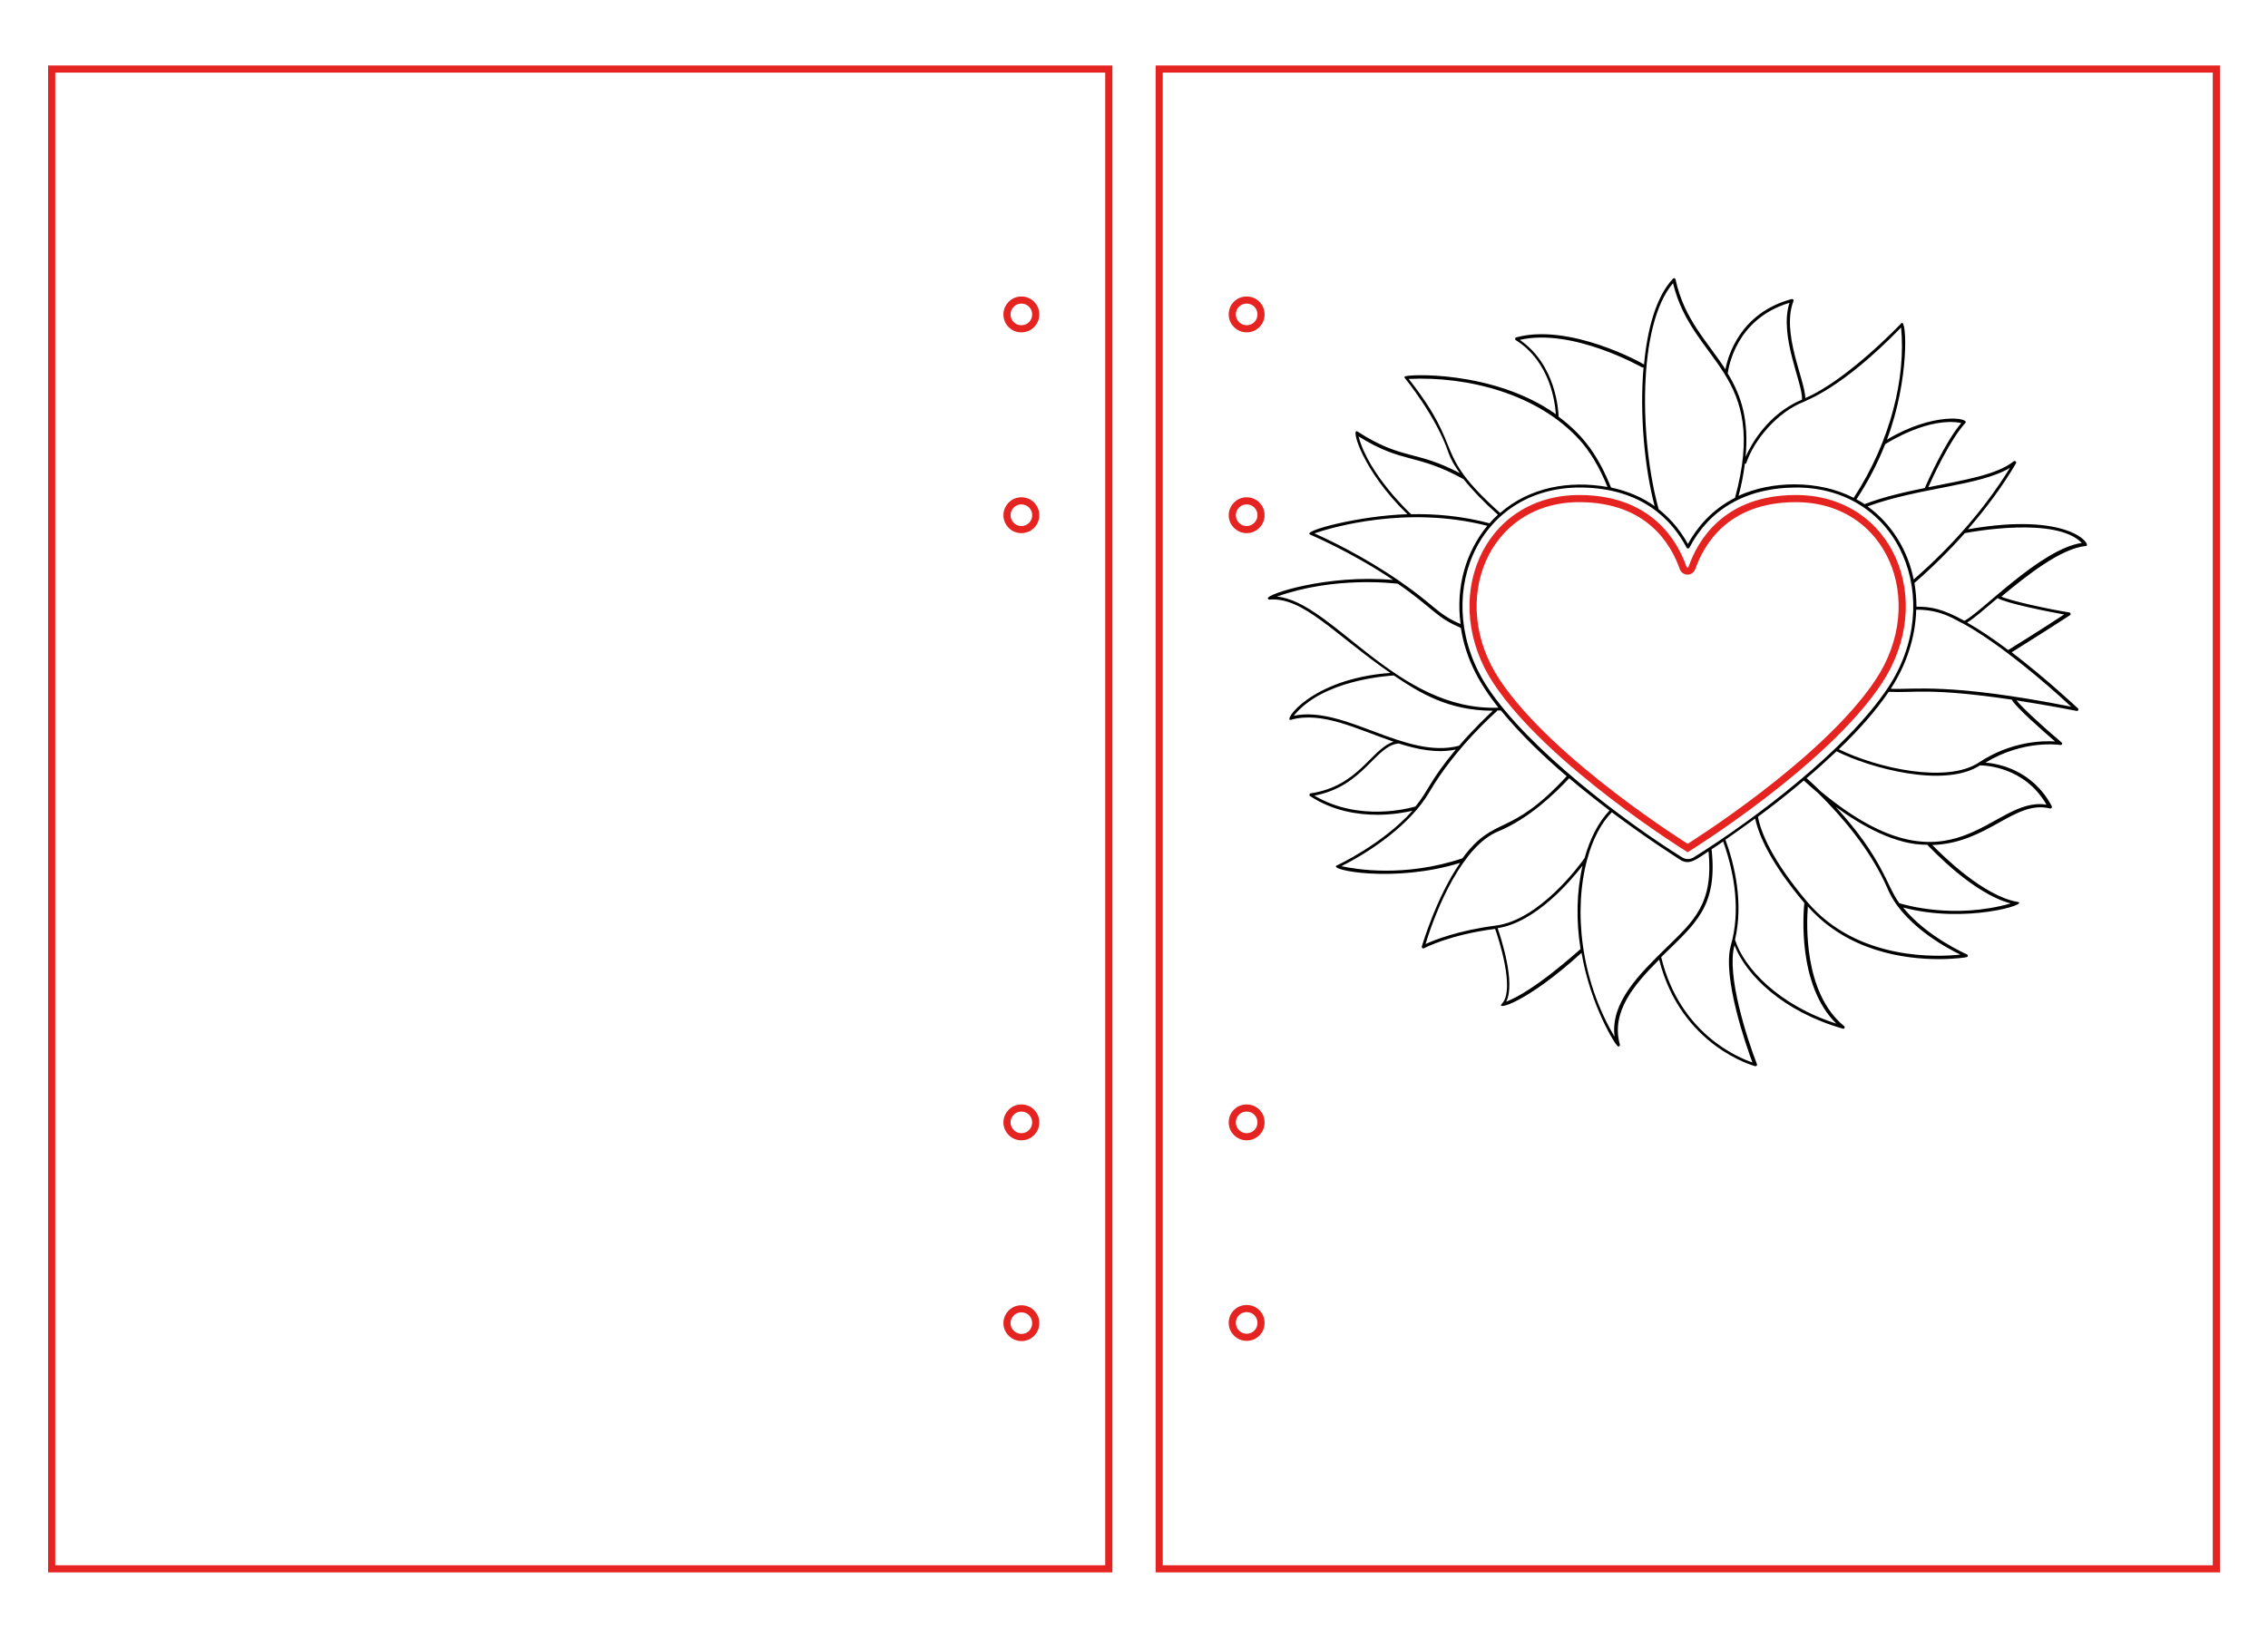 <?xml version="1.0" encoding="utf-8"?>
<!-- Generator: Adobe Illustrator 28.3.0, SVG Export Plug-In . SVG Version: 6.00 Build 0)  -->
<svg version="1.1" id="Слой_1" xmlns="http://www.w3.org/2000/svg" xmlns:xlink="http://www.w3.org/1999/xlink" x="0px" y="0px"
	 viewBox="0 0 900 650" style="enable-background:new 0 0 900 650;" xml:space="preserve">
<style type="text/css">
	.st0{fill:none;stroke:#E52421;stroke-width:2.835;stroke-miterlimit:10;}
</style>
<path class="st0" d="M20.5,27.4v595.3H440V27.4H20.5z M399.6,525.2c0-3.1,2.5-5.7,5.7-5.7s5.7,2.5,5.7,5.7s-2.5,5.7-5.7,5.7
	C402.1,530.8,399.6,528.3,399.6,525.2z M399.6,445.5c0-3.1,2.5-5.7,5.7-5.7s5.7,2.5,5.7,5.7s-2.5,5.7-5.7,5.7
	S399.6,448.6,399.6,445.5z M399.6,204.5c0-3.1,2.5-5.7,5.7-5.7s5.7,2.5,5.7,5.7s-2.5,5.7-5.7,5.7
	C402.1,210.2,399.6,207.6,399.6,204.5z M399.6,124.8c0-3.1,2.5-5.7,5.7-5.7s5.7,2.5,5.7,5.7s-2.5,5.7-5.7,5.7
	C402.1,130.5,399.6,128,399.6,124.8z"/>
<path class="st0" d="M460,27.4v595.3h419.5V27.4H460z M494.7,530.8c-3.1,0-5.7-2.5-5.7-5.7s2.5-5.7,5.7-5.7s5.7,2.5,5.7,5.7
	S497.9,530.8,494.7,530.8z M494.7,451.2c-3.1,0-5.7-2.5-5.7-5.7s2.5-5.7,5.7-5.7s5.7,2.5,5.7,5.7S497.9,451.2,494.7,451.2z
	 M494.7,210.2c-3.1,0-5.7-2.5-5.7-5.7c0-3.1,2.5-5.7,5.7-5.7s5.7,2.5,5.7,5.7C500.4,207.6,497.9,210.2,494.7,210.2z M494.7,130.5
	c-3.1,0-5.7-2.5-5.7-5.7s2.5-5.7,5.7-5.7s5.7,2.5,5.7,5.7C500.4,128,497.9,130.5,494.7,130.5z M745.4,270.7
	c-21.4,32.2-75.7,65.9-75.7,65.9s-54.2-33.7-75.7-65.9s-4.6-73.1,33.1-72.8c27.4,0.2,37.3,17.5,40.8,27.5c0.6,1.7,2.9,1.7,3.5,0
	c3.5-10,13.4-27.3,40.8-27.5C750,197.6,766.9,238.5,745.4,270.7z"/>
<path d="M780.9,210.1c7.4-8.5,13.9-17.3,19.1-26.2c0.3-0.6-0.4-1.2-0.9-0.8c-6.8,5.4-19.5,7.4-33.9,10.3c1.8-4.1,8.7-19,14.7-25.5
	c1.9-2.1-12.8-4.4-31.1,6.6c9-23.9,7.9-48.5,5.7-46.2c-0.2,0.2-21.2,22.4-38.1,29.7c-0.2-7.4-9.6-26-4.7-38.5
	c0.2-0.5-0.3-0.9-0.7-0.8c-20.5,5.5-25.3,22.6-26.3,27.9c-7.1-11-16.4-19.8-19.8-35.7c-0.1-0.5-0.7-0.6-1-0.3
	c-6.6,7-10.2,19.7-11.5,34.1c-1-0.8-29.7-16.5-50.7-10.8c-0.5,0.1-0.6,0.8-0.2,1.1c13.8,8.7,15.6,25,15.9,29.4
	c-24.8-17.6-59.6-15.9-60-14.9c-0.1,0.2-0.1,0.4,0.1,0.6c0.1,0.1,12.4,15.1,17.3,29.6c0.8,2.4,2.3,5.1,4.5,8.1
	c-17.7-9.3-22.7-5-40.6-16.5c-2.9-1.9,1.8,15.4,19.8,32.8c-19,0.6-42,6.6-38.6,8.1c0.2,0.1,16.2,6.8,32.9,18
	c-26.1-2.3-50.1,5.6-49.7,7.3c0.1,0.3,0.3,0.5,0.6,0.5c13.3-1.2,25.6,13.6,48,29.1c-31.7,2.3-43,19.6-39.4,18.6
	c12.4-3.5,26.3,3.8,40.7,8.7c-8.9,2.9-13.7,17.6-32.9,20.5c-0.5,0.1-0.7,0.8-0.2,1.1c9,5.9,18.8,7.4,26.7,7.4c6.2,0,11.3-1,13.9-1.6
	c-11.8,13.2-29.7,21.6-30,21.7c-3.9,1.8,22.7,7.1,48.9-1c-9.6,13.9-15.1,33-15.2,33.2c-0.1,0.5,0.4,0.9,0.9,0.7
	c0.1-0.1,10.1-5.4,28.2-7.7c1.2,3.3,8.1,24.1,2.7,29.7c-2.7,2.8,9.5-0.1,31.6-20.2c3.5,20.7,13.6,37.2,14.6,37.2
	c0.4,0,0.7-0.4,0.6-0.8c-3.6-12.9,5.6-23.7,15.6-33.7c8.7,34.5,37.8,42.2,38.1,42.3c0.5,0.1,0.9-0.4,0.7-0.8
	c-3.9-10.1-12.2-35.5-8.9-47.2c4.6,11.9,19.2,26.3,43,33.1c0.6,0.2,1-0.6,0.5-1c-16.2-13.3-14.9-41-14.4-47.5
	c15.8,17.9,38.5,20.9,51.9,20.9c6.6,0,11-0.7,11.1-0.8c0.6-0.1,0.7-0.9,0.1-1.1c-0.2-0.1-16-7-25.3-18.6c24.7,6.6,50.4-1.4,45.5-2.2
	c-13.6-2.3-29.9-18.5-33.9-22.6c22.1-0.7,32.6-18,46.7-14.5c0.5,0.1,0.9-0.4,0.7-0.9c-7.6-14.4-21.2-16.9-26.3-17.3
	c15.3-9.3,29.6-7,29.7-7c0.6,0.1,1-0.7,0.5-1c-7.8-6.6-15.9-14.1-17.9-16.7c12.9,2,24,4.2,24,4.2c0.5,0,0.8-0.7,0.4-1
	c-0.1-0.1-12.4-11.7-26.3-22.3c2.8-1.8,13.3-8.3,23.1-14.7c0.5-0.3,0.3-1-0.2-1.1c-8.4-1.3-24.1-4.8-27-6.3
	c10.1-8.4,23.7-19.2,33.6-20.1C830.2,216.3,821,203,780.9,210.1z M797.6,185.7c-10.2,16.6-23.7,31.7-38.2,44.3
	c-2.3-11.4-8.6-22-18.3-29C761.6,193.5,785.6,192.9,797.6,185.7z M749.1,273.1c-16.2,24.3-52.3,51.8-77,67.2c-1.4,0.9-3.2,0.9-4.6,0
	c-23.1-14.4-60.9-43-77-67.2c-23.1-34.7-5.1-79.8,36.8-79.6c24.5,0.2,36.3,13.1,42,23.9c0.2,0.4,0.9,0.4,1.1,0
	c7.7-14.8,21.8-23.8,42.4-23.9C753.8,193.5,772.3,238.3,749.1,273.1z M778.3,167.9c-6.5,7.6-13.5,23.5-14.5,25.8
	c-7.4,1.5-16,3.4-23.9,6.4c-1-0.7-2.1-1.3-3.2-1.9c4.6-7,8.4-14.3,11.4-21.9C749.7,175.3,765.6,165.4,778.3,167.9z M754.4,130
	c1.9,19.5-3.9,44.8-18.8,67.6c-14-7.2-32.6-6.8-45.7-0.8c1-3.6,1.9-8,2.5-12.7c0.3,0,0.5-0.1,0.6-0.4c3.1-9.1,12.3-20.2,23-24.3
	C716.9,158.7,730.5,154.6,754.4,130z M710.1,120.2c-4.2,13.3,5.3,31.8,5,38.4c-13.6,5.7-20.2,17.8-22.4,22.7
	c1.3-14.5-1.5-23.9-7.1-33.1C685.9,146.2,688.7,126.6,710.1,120.2z M663.9,112.4c7.7,32,38.3,35.2,24.6,85.2
	c-9.3,4.7-15.1,11.8-18.7,18.3c-2.6-4.7-6.3-9.6-11.6-13.8C650.8,175.5,649.5,129.3,663.9,112.4z M603.1,134.9
	c21-4.8,48.2,10.8,48.5,10.9c0.2,0.1,0.4,0.1,0.6,0c-1.6,18.6,0.4,39.8,4.4,55.1c-4.6-3.3-10.3-5.9-17.3-7.4
	c-5-12.3-10.6-20.5-20.8-28.1C618.4,162.9,617.5,144.9,603.1,134.9z M559,150.4c23.3-1.1,51.1,5.8,67.8,24.2
	c4.1,4.5,7.9,10.8,11.1,18.7c-15.2-2.7-30.9,0.1-42.6,10.3C567.7,178.9,581.9,179.5,559,150.4z M539.1,173.2
	c17.8,11.1,22.7,6.5,41.7,17c3.4,4.3,8.1,9.2,13.6,14.1c-1.2,1.1-2.3,2.2-3.3,3.4c-10.9-2.9-21.5-3.8-31.1-3.6
	C559.3,203.5,543.1,188.3,539.1,173.2z M590.2,208.7c-8.4,10.2-12.6,24.1-10.6,39c-9.5-4.1-10-7.3-24.3-17.1
	c-14.6-10.1-29.2-16.9-33.7-18.9C528.3,209.4,558.1,200.5,590.2,208.7z M506.7,236.8c22.8-8.1,46.1-5.3,48-5.1
	c14.3,9.9,15,13.3,25,17.5c2,12.7,7.5,22.3,14.9,31.7C554.4,282.4,528.7,238.8,506.7,236.8z M513.4,284.1
	c11.5-14.3,37.3-15.8,39.7-16c10.2,6.9,21.7,14,39.3,14c-1.8,1.7-7.3,6.8-13.4,13.9C557.8,301.6,533.6,279.9,513.4,284.1z
	 M521.6,315.8c19.6-3.7,24-19.8,33.4-20.7c7.3,2.3,15.1,4,22.7,2.4c-10.4,12.4-10.6,16-16,22.6C559.7,320.7,539.5,326.4,521.6,315.8
	z M532.3,343.8c12-6,27.5-16.7,34.9-29.4c10.4-17.8,26.5-31.8,26.7-32c0.1-0.1,0.2-0.2,0.2-0.4c0.5,0,1,0,1.5,0
	c7.4,9.1,16.7,18.1,26.1,26.1c-22.9,24.9-28.4,15-41.4,32.6C557.2,348.4,537.8,345,532.3,343.8z M594.5,330
	c12.2-5,22.7-15.2,28.2-21.1c5.4,4.6,10.9,8.9,16,12.8c-4.3,4.5-7.7,11-9.9,18.9c-1.9,2.7-17.9,24.6-35.3,26.8
	c-14.9,1.9-24.5,5.8-27.8,7.3C570.1,360.2,580.5,335.7,594.5,330z M597.7,397.6c3.8-7.5-2.1-25.4-3.4-29.2
	c15-2.3,28.7-18.4,33.7-24.8c-2.4,10.4-2.6,21.8-0.8,33.1C625.1,378.5,608.8,393.3,597.7,397.6z M640.7,411.5
	c-13.5-22.7-16.4-50.3-10.8-70.6h0c2.1-7.8,5.5-14.2,9.7-18.5c14.5,10.9,26.2,18.2,27.2,18.9c3.7,2.3,6.5-0.3,11.2-3.4
	c2,20.7-5.6,27.4-17,38.5C650.5,386.7,639,397.9,640.7,411.5z M695.4,421.7c-5.4-1.8-28.8-11.3-36.2-41.8
	c13.3-13.1,22.5-19.7,20-42.8c1.4-0.9,2.9-1.9,4.6-3.1c4.7,13.2,6.9,28,3,41.4C683.4,388,693.1,415.6,695.4,421.7z M728.7,406.3
	c-22.8-7.3-36.7-22.1-40.2-33.3c3.4-14.6-0.1-29.6-3.8-39.7c3.4-2.4,7.4-5.2,11.8-8.4c1.4,6.5,5.9,17.4,19.5,33.5
	C715.7,361.5,713,390.9,728.7,406.3z M777.9,378.9c-8.4,0.9-40.7,2.8-60.8-21c-13.9-16.5-18.3-27.4-19.5-33.7
	c5.7-4.2,12-9.1,18.2-14.4c2,1.8,3.9,3.5,5.9,5.2c8.6,8.5,20.4,21.9,27.2,37.4C754.7,366.7,772.1,376.1,777.9,378.9z M797.9,358.6
	c-22.6,6.4-42.2,0.5-44.2-0.1c-5.2-7.1-6.5-17.8-25.2-38.2c10.1,7.4,23.8,15.2,36.3,15C766.9,337.5,783.1,354.7,797.9,358.6z
	 M812.1,319.4c-21.9-3.7-36.7,38.6-89.6-5.3c-1.9-1.8-3.7-3.6-5.6-5.2c4-3.4,8-7,11.9-10.7c13.1,6.6,42.7,14.8,56.9,5.6
	C787.4,303.8,803.4,304.2,812.1,319.4z M815.5,294.3c-4.7-0.3-17.3-0.2-30.3,8.4c-12.6,8.3-40,2.3-55.5-5.3
	c7.6-7.3,14.6-15.1,19.8-22.8c10.3,0.5,16.2-1.7,48.8,3.1C799.8,280.6,810.4,289.9,815.5,294.3z M750.3,273.4
	c6.4-9.8,9.8-20.7,10.1-31.4c10.4-0.1,16.1,4.5,18.8,5.6c13.7,7.6,31.2,22.2,42.7,32.9C773.3,270.9,759.5,273.8,750.3,273.4z
	 M819.1,243.9c-9.9,6.5-20.2,12.9-22.2,14.1c-6-4.5-11.5-8.2-16.3-10.9c2.6-1.5,6.9-5.3,12.1-9.7
	C796.2,239.5,812.9,242.8,819.1,243.9z M779.5,246.4c-8.7-4.8-13.3-5.6-19-5.6c0-3.2-0.3-6.3-0.8-9.4c7.2-6.3,14-13,20-19.8
	c2.8-0.5,36.2-6.7,46.4,3.9C809.7,217.9,786,243.3,779.5,246.4z"/>
</svg>
